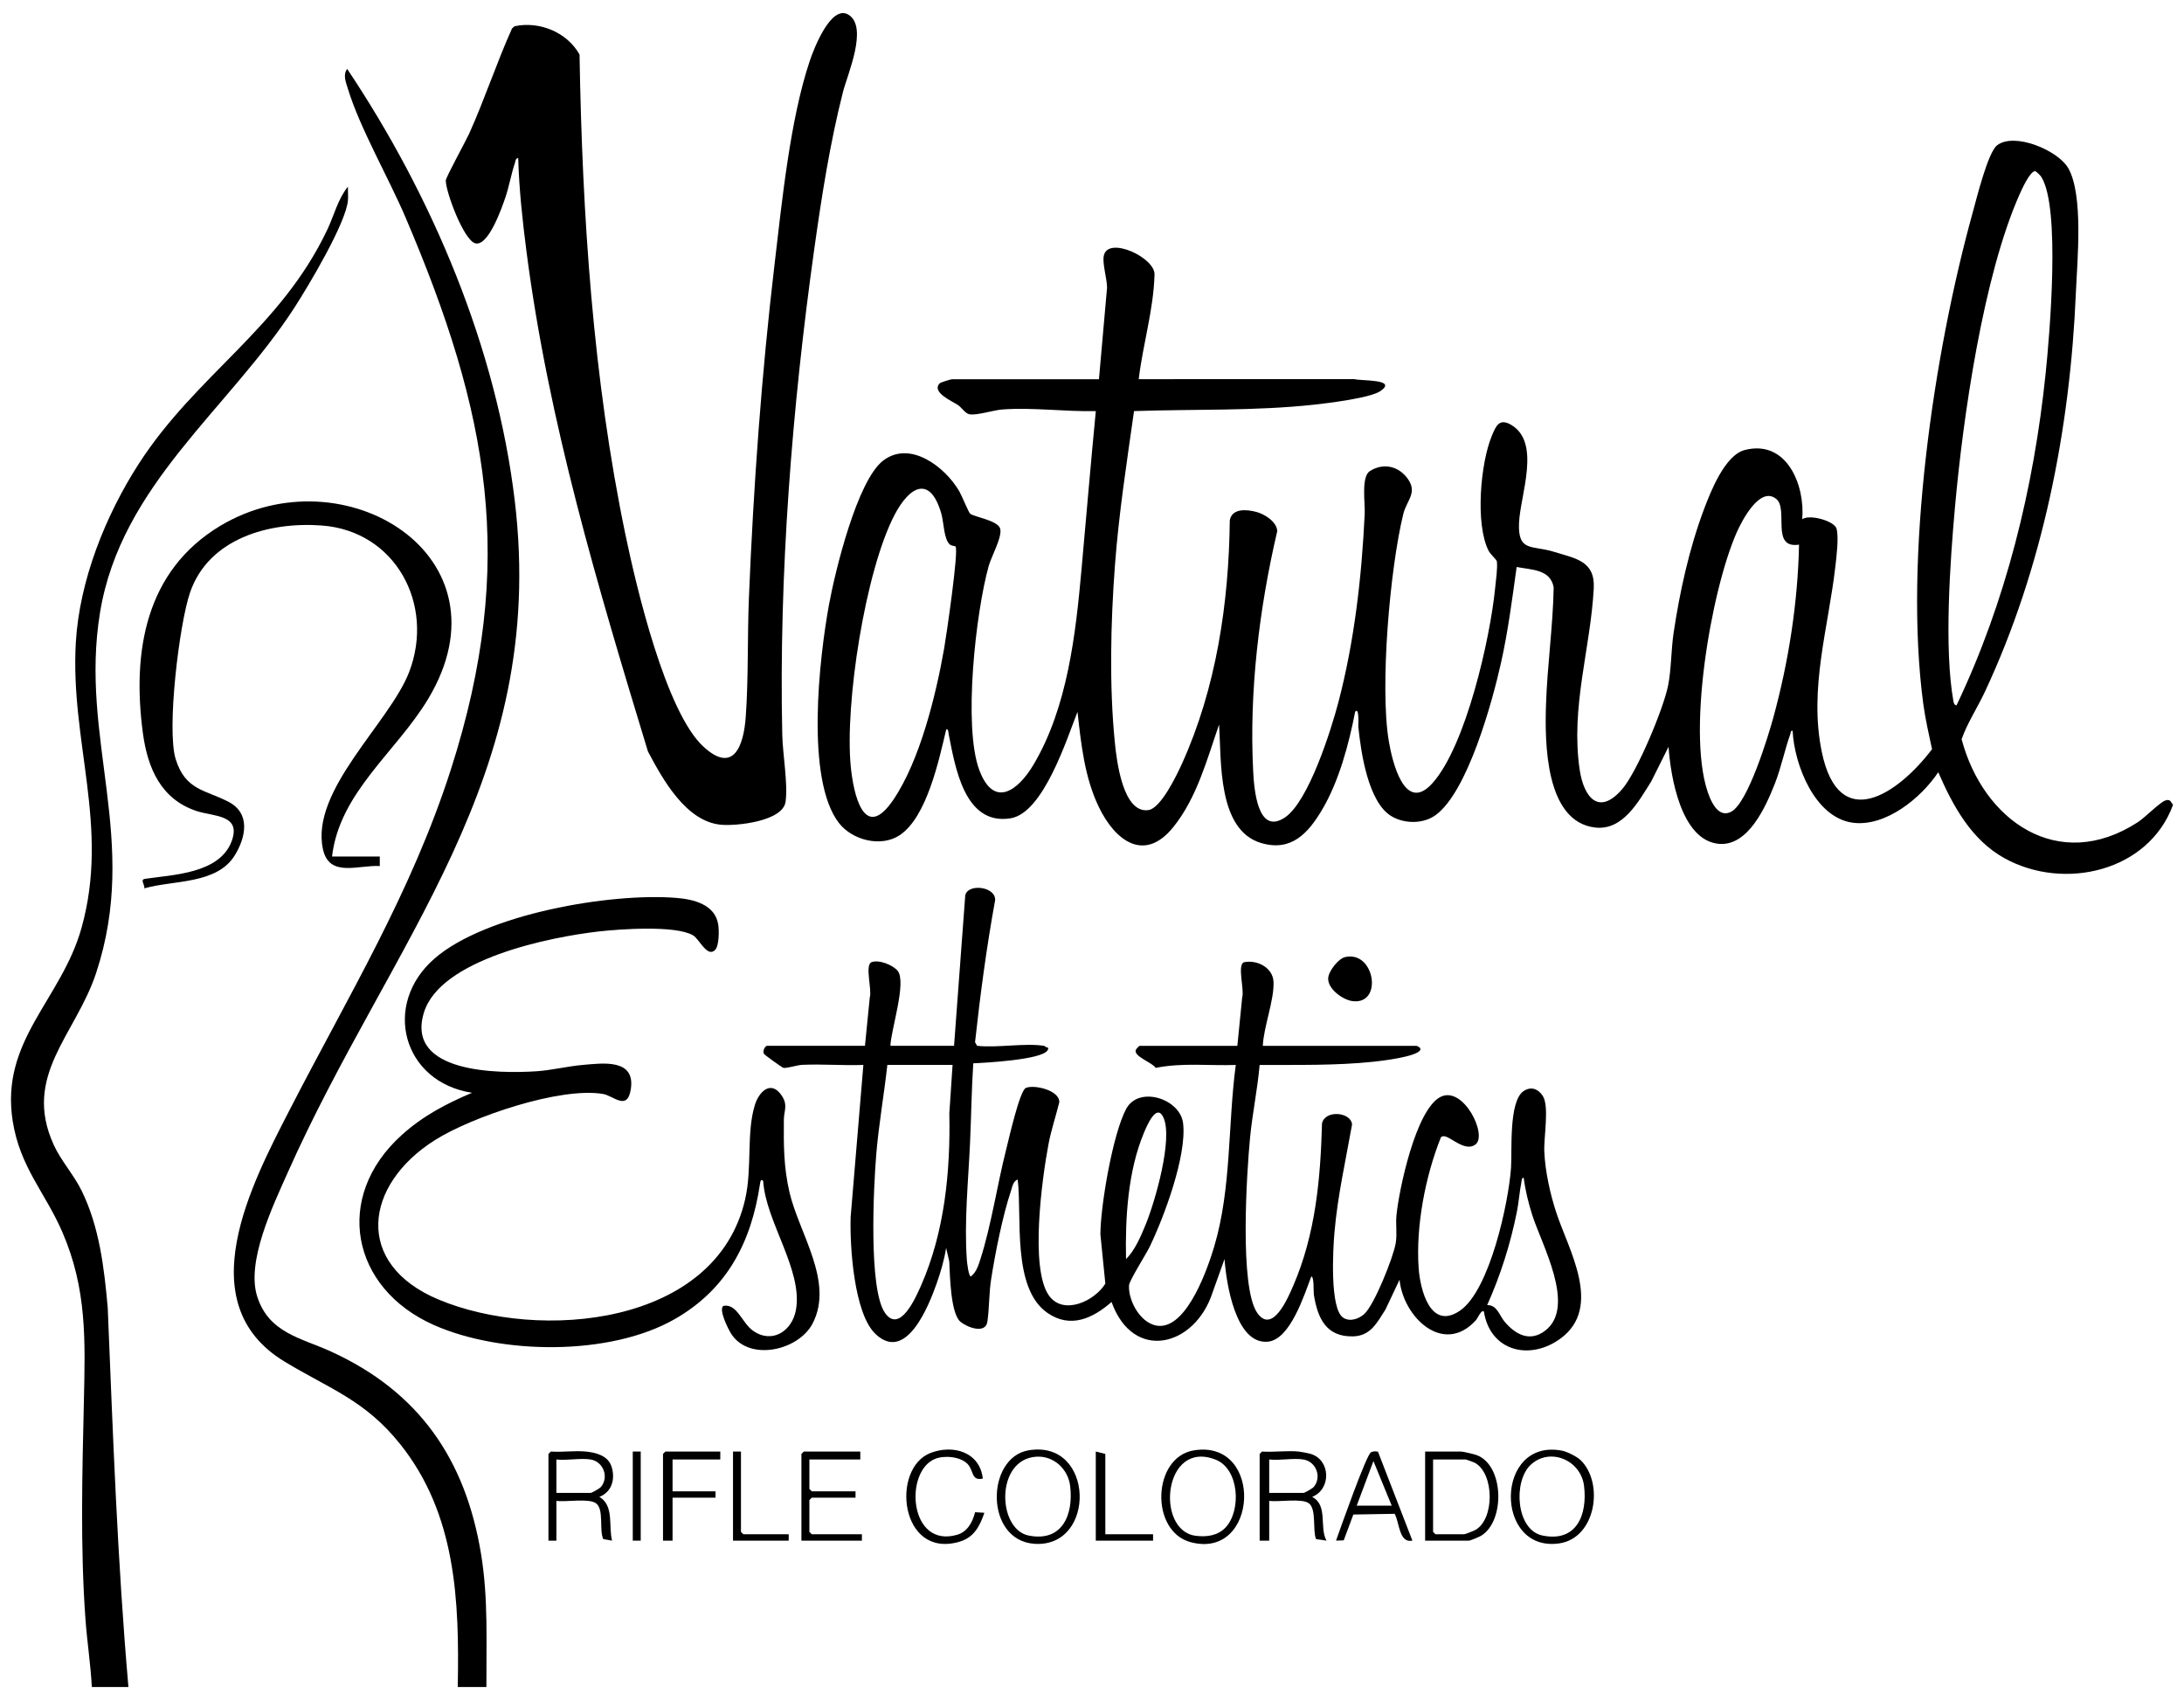 <?xml version="1.0" encoding="UTF-8"?>
<svg id="Layer_1" xmlns="http://www.w3.org/2000/svg" version="1.1" viewBox="0 0 167 130">
  <!-- Generator: Adobe Illustrator 29.1.0, SVG Export Plug-In . SVG Version: 2.1.0 Build 142)  -->
  <path d="M84.032,28.994l.619-6.996c-.001-.676-.365-1.833-.252-2.429.299-1.574,4.002.151,3.88,1.467-.078,2.681-.89,5.296-1.206,7.958l16.49-.004c.507.152,3.343-.021,1.996.911-.769.532-3.984.923-5.044,1.039-4.57.499-9.21.336-13.801.494-.557,3.935-1.17,7.888-1.465,11.857-.322,4.342-.434,9.168,0,13.502.132,1.318.605,5.46,2.583,5.148.945-.149,2.162-2.695,2.547-3.544,2.619-5.778,3.587-12.289,3.657-18.607.167-.948,1.313-.84,2.045-.641.631.172,1.556.749,1.584,1.467-1.38,5.896-2.157,12.299-1.839,18.375.067,1.272.315,4.938,2.431,3.514,1.805-1.215,3.527-6.683,4.085-8.811,1.224-4.668,1.783-9.59,2.011-14.413.039-.824-.284-2.823.393-3.257,1.057-.677,2.262-.364,2.94.645.695,1.034-.131,1.607-.384,2.641-1.023,4.181-1.8,13.182-1.109,17.345.261,1.572,1.21,5.59,3.328,3.245,2.569-2.844,4.426-11.087,4.803-14.906.053-.536.206-1.604.132-2.071-.022-.138-.487-.523-.639-.826-1.02-2.035-.614-6.692.262-8.783.305-.729.556-1.354,1.453-.839,2.342,1.346.705,5.385.62,7.533-.088,2.223.994,1.667,2.677,2.188,1.673.518,3.15.703,3.038,2.799-.246,4.604-1.783,9.077-1.077,13.855.315,2.134,1.472,3.573,3.267,1.473,1.143-1.339,3.16-6.171,3.502-7.934.24-1.24.222-2.689.411-3.969.466-3.148,1.204-6.5,2.325-9.476.511-1.357,1.6-4.147,3.129-4.536,3.217-.817,4.612,2.711,4.384,5.296.558-.406,2.459.132,2.623.719.181.647-.002,2.129-.084,2.855-.538,4.734-2.041,9.374-1.044,14.213,1.309,6.352,5.87,3.182,8.431-.202-.24-1.139-.508-2.273-.664-3.429-1.508-11.179.769-26.775,3.789-37.663.282-1.017,1.147-4.543,1.849-5.086,1.317-1.019,4.656.379,5.44,1.744,1.182,2.058.688,7.088.586,9.514-.438,10.423-2.528,21.056-6.953,30.519-.571,1.221-1.344,2.389-1.785,3.636,1.654,6.236,7.398,10.289,13.472,6.347.557-.362,1.712-1.544,2.116-1.664.153-.045.23-.063.372.039l.205.299c-1.862,5.095-8.316,6.591-12.862,4.094-2.554-1.402-3.965-4.01-5.09-6.59-1.306,1.968-4.03,4.197-6.538,3.861-2.907-.39-4.476-4.456-4.595-7.024-.164-.035-.137.126-.178.244-.436,1.228-.697,2.56-1.187,3.803-.69,1.748-2.04,4.807-4.291,4.591-2.88-.276-3.678-5.143-3.833-7.421l-1.316,2.636c-.967,1.526-2.166,3.794-4.307,3.538-3.828-.457-3.841-6.55-3.748-9.403.097-2.984.534-5.977.587-8.966-.258-1.397-1.717-1.328-2.831-1.554-.341,2.451-.656,4.906-1.195,7.325-.659,2.956-2.55,9.882-5.012,11.656-.942.678-2.376.668-3.363.079-1.798-1.073-2.337-4.91-2.536-6.832-.012-.121.093-1.563-.244-1.155-.484,2.488-1.236,5.316-2.535,7.504-1.068,1.798-2.354,3.206-4.644,2.534-3.362-.986-3.045-6.322-3.224-9.065-.926,2.663-1.691,5.588-3.488,7.828-2.241,2.794-4.488,1.028-5.718-1.54-1.08-2.256-1.349-4.799-1.621-7.259-.813,2.067-2.607,7.737-5.118,8.143-3.561.576-4.243-4.011-4.735-6.444-.027-.131-.007-.393-.183-.361-.55,2.319-1.474,6.684-3.538,8.082-1.434.971-3.643.402-4.665-.915-2.584-3.33-1.504-12.644-.766-16.682.463-2.533,2.155-9.537,4.162-11.046,2.072-1.558,4.728.519,5.8,2.351.18.307.717,1.625.833,1.722.286.239,2.078.51,2.289,1.117.21.602-.667,2.158-.865,2.866-.991,3.538-1.976,12.293-.719,15.63,1.116,2.965,2.97,1.547,4.136-.412,2.605-4.377,3.231-9.989,3.675-14.939.362-4.035.706-8.075,1.094-12.106-2.363.052-4.758-.29-7.123-.127-.699.048-1.977.477-2.546.368-.321-.062-.58-.508-.876-.707-.424-.284-2.071-.986-1.381-1.668.064-.063.84-.3.916-.3h11.254ZM149.606,53.935c3.778-7.924,5.909-16.624,6.813-25.367.316-3.052,1.138-12.651-.314-15.013-.108-.176-.303-.349-.473-.468-.403-.033-1.058,1.445-1.215,1.799-2.771,6.243-4.316,17.026-4.931,23.903-.373,4.175-.844,10.809-.116,14.836.026.145.067.288.236.31ZM73.064,41.786c-.035-.039-.285-.038-.41-.132-.485-.362-.481-1.7-.674-2.372-.855-2.971-2.423-2.111-3.567.068-2.248,4.282-3.827,14.478-3.359,19.267.204,2.083,1.012,5.85,3.26,2.533,2.03-2.995,3.258-8.016,3.881-11.57.16-.916,1.131-7.503.869-7.795ZM135.825,38.155c-1.26-1.034-2.655,1.713-3.028,2.559-1.975,4.479-3.921,15.758-2.07,20.24.284.687.814,1.554,1.65,1.116,1.276-.669,2.827-5.757,3.23-7.232,1.163-4.256,1.866-8.774,1.957-13.191-2.192.339-.787-2.71-1.739-3.492Z"/>
  <path d="M79.835,79.97c.056.009.144.121.237.123.142.025.074.159.011.246-.504.698-4.686.926-5.662.969-.128,2.011-.155,4.013-.244,6.022-.13,2.948-.458,6.045-.247,9.009.016.231.14,1.27.309,1.27.414-.321.576-.851.731-1.334.829-2.576,1.285-5.694,1.967-8.374.185-.728,1.025-4.479,1.498-4.706.598-.286,2.616.165,2.563,1.098-.267,1.076-.617,2.101-.824,3.196-.483,2.56-1.444,9.496.034,11.575,1.111,1.562,3.515.406,4.313-.911l-.378-3.765c.006-2.186.95-7.699,1.972-9.596.967-1.795,4.126-.781,4.351,1.094.297,2.477-1.455,7.178-2.559,9.459-.269.555-1.552,2.576-1.575,2.936-.076,1.23.977,3.115,2.384,3.105,2.119-.016,3.641-4.417,4.135-6.084,1.321-4.46,1.032-9.272,1.643-13.869-2.039.07-4.114-.185-6.121.225-.272-.419-1.663-.86-1.53-1.356.022-.08.257-.329.29-.329h7.482l.37-3.706c.182-.565-.386-2.434.116-2.682.998-.226,2.233.395,2.28,1.493.06,1.395-.755,3.432-.819,4.895h11.74c.058,0,.374.128.303.302-.215.528-2.975.849-3.589.913-2.882.299-5.803.236-8.698.244-.159,1.852-.549,3.687-.729,5.537-.256,2.638-.832,11.476.555,13.435,1.161,1.639,2.35-1.172,2.75-2.1,1.698-3.936,2.079-8.151,2.195-12.405.239-1.064,2.241-.862,2.296.094-.487,2.742-1.111,5.494-1.348,8.276-.103,1.21-.375,5.825.68,6.496.515.327,1.176.087,1.588-.273.774-.676,2.242-4.36,2.419-5.427.121-.728-.013-1.431.057-2.133.203-2.017,1.483-8.077,3.359-9.05,1.754-.909,3.649,2.951,2.67,3.643-.949.672-2.23-1.071-2.637-.541-1.183,2.968-1.915,6.758-1.696,9.966.115,1.68.906,4.813,3.16,3.272,2.28-1.558,3.724-8.272,3.906-10.937.087-1.277-.189-5.078.96-5.853.562-.379,1.117-.176,1.468.372.512.798.065,3.159.116,4.264.071,1.528.446,3.224.922,4.674.919,2.798,3.565,7.203.339,9.595-2.343,1.738-5.401,1.009-5.881-2.048-.193-.182-.472.514-.611.666-2.492,2.738-5.565-.254-5.838-3.099l-1.073,2.271c-.645,1.001-1.128,2.034-2.494,2.061-2.066.041-2.698-1.409-2.987-3.191-.035-.214.034-1.391-.197-1.386-.525,1.374-1.595,4.802-3.298,4.981-2.501.264-3.211-4.547-3.334-6.317l-.913,2.552c-1.339,4.152-6.063,5.363-7.726.732-1.43,1.253-3.145,2.056-4.905.832-2.734-1.9-1.928-7.366-2.272-10.2-.359.144-.41.561-.517.881-.635,1.898-1.203,4.758-1.515,6.758-.169,1.086-.136,2.262-.287,3.241-.15.968-1.557.42-2.055.003-.765-.639-.808-3.599-.858-4.617l-.241-1.035c-.137.907-.423,1.876-.729,2.739-.593,1.671-2.33,6.097-4.685,3.83-1.64-1.579-1.959-6.744-1.885-8.94l.972-11.62c-1.556.06-3.134-.079-4.689-.005-.37.018-1.189.283-1.431.228-.09-.021-1.451-.993-1.489-1.077-.109-.242.102-.606.248-.606h7.482l.37-3.706c.182-.566-.386-2.434.116-2.682.558-.24,1.672.215,2.019.659.692.886-.524,4.523-.558,5.728h4.866l.855-11.494c.174-.942,2.34-.7,2.286.359-.657,3.599-1.139,7.221-1.536,10.861l.159.274c1.563.171,3.609-.23,5.11,0ZM72.839,81.43h-4.988c-.251,2.291-.662,4.574-.851,6.875-.198,2.41-.602,10.296.677,12.096,1.127,1.587,2.331-1.146,2.751-2.099,1.8-4.086,2.255-8.732,2.163-13.166l.248-3.706ZM86.102,96.273c.682-.651,1.159-1.799,1.518-2.678.698-1.712,2.09-6.515,1.34-8.148-.526-1.146-1.278.672-1.492,1.183-1.225,2.933-1.433,6.496-1.366,9.644ZM113.717,99.8c.763-.029.929.791,1.341,1.276.839.986,1.934,1.565,3.099.671,2.396-1.837-.293-6.618-.999-8.855-.289-.917-.525-1.866-.645-2.823-.176-.032-.157.23-.183.361-.147.725-.192,1.49-.338,2.219-.495,2.474-1.249,4.853-2.276,7.152Z"/>
  <path d="M39.624,12.083c-.224.038-.204.25-.258.409-.275.805-.431,1.744-.711,2.574-.251.743-1.303,3.813-2.317,3.538-.878-.238-2.258-3.932-2.25-4.809.002-.229,1.546-3.04,1.788-3.576,1.189-2.639,2.089-5.4,3.275-8.039l.194-.172c1.895-.409,4.009.447,4.97,2.162.208,12.254,1.015,24.755,3.518,36.752.823,3.947,3.068,13.521,5.963,16.179,2.318,2.128,3.068-.117,3.226-2.255.213-2.892.123-6.172.244-9.124.348-8.523.962-17.064,1.963-25.533.56-4.74,1.194-11.099,2.697-15.552.297-.88,1.616-4.333,2.954-3.511,1.532.942-.086,4.582-.425,5.919-.991,3.91-1.621,7.933-2.182,11.93-1.7,12.098-2.727,24.997-2.456,37.216.033,1.465.44,3.734.254,5.11-.203,1.504-3.76,1.873-4.938,1.764-2.688-.249-4.458-3.475-5.588-5.605-3.823-12.566-7.606-25.19-9.293-38.277-.303-2.351-.561-4.734-.627-7.1Z"/>
  <path d="M37.192,129h-2.19c.126-6.594-.117-13.188-4.383-18.55-2.697-3.39-5.403-4.238-8.868-6.339-7.35-4.458-2.498-13.617.414-19.276,4.476-8.701,9.287-16.568,12.315-26.008,5.082-15.844,2.877-27.328-3.471-42.202-1.291-3.026-3.488-6.824-4.405-9.829-.148-.484-.403-1.073-.057-1.526,6.51,9.735,11.421,21.323,12.818,33.05,2.527,21.206-9.505,33.647-17.402,51.424-1.109,2.497-3.145,6.74-2.296,9.396.894,2.797,3.353,3.16,5.646,4.208,6.743,3.082,10.297,8.255,11.479,15.53.547,3.366.387,6.724.4,10.123Z"/>
  <path d="M9.819,129h-2.798c-.089-1.727-.36-3.449-.485-5.172-.402-5.538-.247-11.121-.122-16.665.104-4.633.246-8.585-1.648-12.954-1.316-3.037-3.239-4.946-3.795-8.493-.968-6.167,3.721-9.267,5.259-14.749,2.17-7.738-.875-14.231-.431-21.843.277-4.739,2.272-9.723,4.821-13.672,4.412-6.835,10.844-10.331,14.428-17.934.501-1.064.807-2.332,1.559-3.245-.011.342.025.69,0,1.032-.13,1.725-3.026,6.566-4.084,8.204-5.046,7.809-13.269,13.552-14.874,23.328-1.593,9.7,3.056,17.389-.298,27.563-1.56,4.731-5.672,7.847-3.235,13.16.547,1.193,1.535,2.287,2.12,3.477,1.363,2.772,1.729,5.903,2.001,8.949.398,9.68.74,19.368,1.583,29.015Z"/>
  <path d="M54.682,72.64c-.602.609-1.206-.832-1.683-1.116-1.324-.788-5.607-.48-7.214-.298-3.695.418-12.126,2.102-13.374,6.214-1.412,4.65,5.759,4.66,8.612,4.476,1.126-.073,2.388-.386,3.531-.484,1.499-.128,4.052-.51,3.681,1.855-.267,1.701-1.32.499-2.13.363-3.273-.55-10.011,1.741-12.842,3.525-5.427,3.421-6.233,9.478.281,12.2,7.682,3.21,21.247,2.049,23.441-7.701.537-2.385.08-5.05.734-7.174.317-1.028,1.223-1.926,2.036-.752.521.753.189,1.165.183,1.876-.018,1.952-.014,3.629.429,5.542.727,3.138,3.428,6.845,1.768,10.039-1.066,2.051-4.798,2.927-6.204.819-.208-.312-1.013-1.891-.62-2.168,1.047-.199,1.413,1.289,2.259,1.893,1.461,1.042,2.995.041,3.29-1.575.555-3.045-2.317-6.767-2.501-9.861-.172-.212-.215.02-.24.184-.664,4.479-2.509,8.077-6.536,10.377-4.94,2.822-13.262,2.726-18.404.446-6.342-2.813-7.712-9.794-2.462-14.528,1.626-1.466,3.378-2.381,5.377-3.231-5.31-.816-6.913-6.763-2.855-10.276,3.919-3.392,13.434-5.037,18.487-4.625,1.323.108,2.956.506,3.194,2.037.069.444.076,1.625-.241,1.945Z"/>
  <path d="M29.041,65.493v.731c-1.643-.1-3.875.922-4.351-1.307-.959-4.499,5.111-9.652,6.599-13.538,1.967-5.135-1.032-10.776-6.685-11.196-4.016-.298-8.657.981-10.078,5.14-.821,2.403-1.796,10.458-1.093,12.723.743,2.396,2.258,2.34,4.037,3.263,1.71.887,1.329,2.729.477,4.103-1.378,2.222-4.675,1.876-6.912,2.517.052-.291-.354-.666.059-.728,2.093-.317,5.693-.383,6.618-2.874.76-2.047-1.351-1.879-2.659-2.304-2.742-.893-3.769-3.287-4.128-5.97-.83-6.216.19-12.405,5.91-15.839,9.404-5.646,22.485,2.264,15.905,13.228-2.437,4.061-6.776,7.137-7.351,12.054h3.65Z"/>
  <path d="M99.301,110.994c.175.017.748.127.917.178,1.548.469,1.582,2.711.116,3.289,1.236.651.527,2.326,1.096,3.344l-.798-.113c-.279-.694.047-2.29-.547-2.738-.544-.41-2.316-.083-3.035-.189v3.042h-.73v-6.631l.182-.182c.903.064,1.91-.088,2.798,0ZM99.666,111.602c-.762-.126-1.817.093-2.616,0v2.555h2.616c.098,0,.693-.341.792-.458.622-.735.198-1.933-.792-2.097Z"/>
  <path d="M44.796,110.994c.756.075,1.666.306,1.945,1.096.334.948.076,1.985-.91,2.371,1.148.68.682,2.238.972,3.346l-.674-.116c-.328-.703.074-2.266-.549-2.736-.544-.41-2.316-.083-3.035-.189v3.042h-.608v-6.631l.182-.182c.864.061,1.827-.084,2.677,0ZM45.161,111.602c-.762-.126-1.817.093-2.616,0v2.555h2.616c.098,0,.693-.341.792-.458.622-.735.198-1.933-.792-2.097Z"/>
  <path d="M108.973,117.807v-6.813h2.737c.167,0,.982.194,1.191.269,2.107.755,2.203,5.028.371,6.159-.153.095-.831.385-.954.385h-3.346ZM109.581,111.602v5.536l.182.182h2.19c.093,0,.745-.263.877-.339,1.451-.83,1.444-4.275-.042-5.12-.085-.048-.67-.259-.714-.259h-2.494Z"/>
  <path d="M91.3,110.902c5.356-.859,4.947,8.422-.266,7.02-3.114-.838-2.927-6.508.266-7.02ZM93.723,116.792c1.201-1.29,1.045-4.457-.763-5.175-3.998-1.588-4.637,5.388-1.556,5.815.835.116,1.722.002,2.319-.64Z"/>
  <path d="M78.647,110.901c5.061-.858,5.21,7.463.46,7.149-3.822-.253-3.724-6.596-.46-7.149ZM79.264,111.387c-3.163.175-3.015,5.541-.618,6.028,2.578.524,3.453-1.593,3.183-3.791-.157-1.284-1.245-2.31-2.565-2.237Z"/>
  <path d="M120.854,111.644c1.806,1.732,1.197,5.97-1.632,6.374-4.992.712-4.934-8.075.219-7.091.378.072,1.137.452,1.413.717ZM117.044,112.01c-1.357,1.268-1.124,4.987.898,5.405,2.607.539,3.453-1.577,3.183-3.791-.241-1.982-2.614-2.984-4.081-1.614Z"/>
  <path d="M75.15,113.062c-.894.194-.683-.601-1.149-1.1-.547-.585-1.773-.694-2.49-.411-2.391.945-2.004,6.871,1.673,5.809.798-.23,1.19-.978,1.376-1.727l.712.043c-.353,1.032-.797,1.892-1.919,2.218-4.549,1.322-5.26-5.644-2.178-6.801,1.742-.654,3.747-.049,3.976,1.968Z"/>
  <polygon points="65.783 110.994 65.783 111.602 61.89 111.602 61.89 113.853 62.072 114.036 65.418 114.036 65.418 114.522 62.072 114.522 61.89 114.705 61.89 117.138 62.072 117.32 65.905 117.32 65.905 117.807 61.281 117.807 61.281 111.177 61.464 110.994 65.783 110.994"/>
  <path d="M107.999,117.806c-1.029.219-.983-1.386-1.355-2.051l-3.16.055-.736,1.975-.588.02c.294-.823,2.313-6.571,2.674-6.754.168-.085.353-.086.533-.045l2.632,6.799ZM103.741,115.131h2.677l-1.398-3.407-1.279,3.407Z"/>
  <polygon points="55.077 110.994 55.077 111.602 51.427 111.602 51.427 114.036 54.712 114.036 54.712 114.522 51.427 114.522 51.427 117.807 50.697 117.807 50.697 111.177 50.879 110.994 55.077 110.994"/>
  <path d="M102.854,73.184c2.257-.521,2.925,3.629.596,3.372-.755-.083-1.924-.926-1.891-1.746.022-.544.774-1.506,1.295-1.626Z"/>
  <polygon points="84.519 117.32 88.169 117.32 88.169 117.807 83.789 117.807 83.789 110.994 84.519 111.177 84.519 117.32"/>
  <polygon points="56.658 110.994 56.658 117.138 56.841 117.32 60.308 117.32 60.308 117.807 56.05 117.807 56.05 110.994 56.658 110.994"/>
  <rect x="48.385" y="110.994" width=".608" height="6.813"/>
</svg>